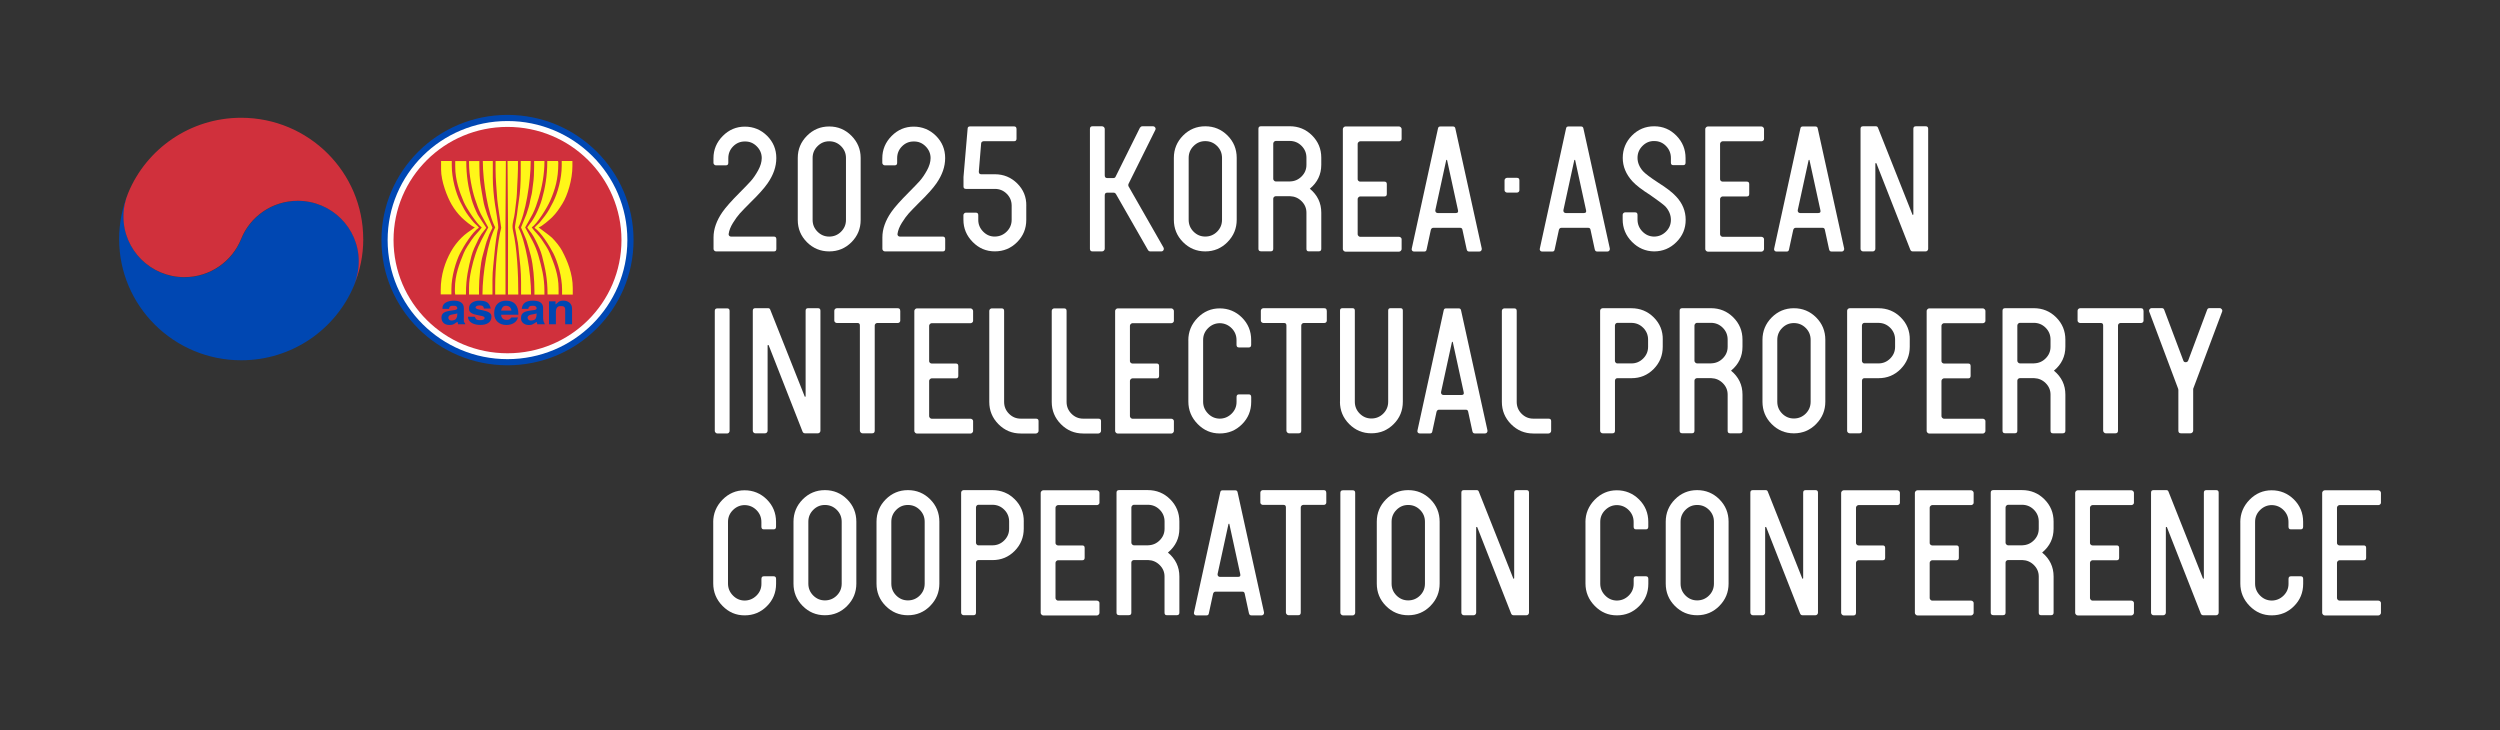 <?xml version="1.0" encoding="UTF-8"?>
<svg id="text" xmlns="http://www.w3.org/2000/svg" width="643.2" height="187.89" viewBox="0 0 643.2 187.89">
  <rect x="0" y="0" width="643.2" height="187.89" fill="#333333" stroke="none"/>
  <defs>
    <style>
      .cls-1 {
        fill: #fff;
      }

      .cls-2 {
        fill: #0047b2;
      }

      .cls-3 {
        fill: #fff618;
      }

      .cls-4 {
        fill: #d0303c;
      }
    </style>
  </defs>
  <g id="asean">
    <ellipse class="cls-2" cx="130.57" cy="61.77" rx="32.43" ry="32.21"/>
  </g>
  <g id="asean-2" data-name="asean">
    <ellipse class="cls-1" cx="130.57" cy="61.77" rx="30.84" ry="30.63"/>
  </g>
  <g id="asean-3" data-name="asean">
    <ellipse class="cls-4" cx="130.57" cy="61.77" rx="29.32" ry="29.12"/>
  </g>
  <g id="asean-4" data-name="asean">
    <path class="cls-3" d="M122.89,61.94c.31-.61.61-1.18.99-1.74.15-.22,1.22-1.55,1.22-1.6,0-.05-1.94-2.91-2.19-3.37-.54-1.02-1.25-2.77-1.59-3.97-.84-2.97-1.36-6.06-1.36-9.83h-2.84v1.5c0,3.42,1.15,6.57,2.19,9.01.67,1.58,3.43,5.77,4.64,6.58-.65.96-1.79,1.96-2.55,3.1-.68,1.02-1.63,2.36-2.11,3.54-1.05,2.59-2.25,5.52-2.25,9.12v.88c0,.3.07.34.09.62h2.75v-.35c0-3.84.64-6.59,1.42-9.6.33-1.28,1.05-2.78,1.6-3.87ZM127.5,41.42v2.11c0,2.73.27,5.29.44,7.84.07,1,1.02,7.24,1.01,7.25-.98,3.6-1.55,10.61-1.55,15.12v2.03h2.66l-.02-17,.11-17.35h-2.66ZM125.25,62c.21-.62.42-1.17.65-1.73.09-.23.8-1.64.8-1.67,0-.02-1.2-2.93-1.36-3.4-.4-1.2-.83-2.46-1.04-3.81-.19-1.24-.5-2.62-.69-4.07-.19-1.41-.28-2.99-.28-4.57v-1.32h-2.66v.62c0,2.92.78,6.88,1.54,9.13.46,1.36.89,2.67,1.5,3.88.65,1.27,1.31,2.31,1.92,3.46-1.29,2.42-2.31,3.95-3.29,6.86-.7,2.06-1.67,5.87-1.67,8.55v1.85h2.57v-1.5c0-2.47.4-6.69.96-8.56.4-1.31.62-2.44,1.04-3.72ZM136.54,41.42h-2.57v3.08c0,2.38-.13,5.16-.5,7.26-.2,1.14-.3,2.37-.46,3.42-.11.78-.53,2.89-.52,3.33,0,0,.55,3.08.6,3.24.21.66.34,2.57.44,3.44.26,2.36.53,4.65.53,7.32v3.26h2.57c0-5.54-1.38-13.69-3.28-17.26,1.85-3.47,3.19-11.67,3.19-17.09ZM127.34,52.5c-.29-1.88-.55-4.74-.55-6.76v-4.32h-2.57c0,5.37,1.35,13.64,3.19,17.09-1.9,3.56-3.28,11.75-3.28,17.26h2.57v-3.88c0-2.39.37-4.64.53-6.78.1-1.31.6-5.37.95-6.37.15-.42-.69-5.3-.84-6.24ZM123.24,58.6c-.35-.52-.97-.93-1.4-1.43-.47-.55-.84-1.05-1.29-1.63-.84-1.09-1.48-2.32-2.13-3.61-1.14-2.27-2.19-6-2.19-9.37v-1.14h-2.75v2.2c0,3.03,1.57,7.04,2.72,9.01.72,1.24,1.6,2.37,2.58,3.34.59.59,2.61,2.33,3.39,2.53-.1.13-1.51,1.06-1.81,1.28-.63.46-1.13.89-1.67,1.42-1.01,1.01-1.98,2.27-2.7,3.57-1.43,2.59-2.6,5.86-2.6,9.83v1.14h2.75v-1.41c0-3.15,1.15-7.05,2.22-9.16.99-1.95,3.21-5.5,4.88-6.61ZM132.28,55.77c.25-1.24.33-2.73.52-3.98.18-1.19.23-2.88.28-4.12.05-1.39.18-2.8.18-4.31v-1.94h-2.68s.13,17.35.13,17.35l-.02,17h2.66c0-5.44-.32-11.89-1.35-16.36-.32-1.41-.03-2.14.28-3.64ZM135.12,58.51c.62-1.17,1.31-2.25,1.95-3.52.61-1.21,1.09-2.63,1.52-4.03.82-2.66,1.49-6.03,1.49-9.53h-2.66v1.5c0,1.35-.07,3.21-.27,4.4-.11.7-.19,1.36-.27,2.11-.06.57-.35,1.43-.43,1.95-.19,1.27-.62,2.61-1.02,3.75-.18.51-1.38,3.3-1.38,3.38,0,.03,1.28,2.91,1.45,3.49.39,1.33.71,2.43,1.08,3.86.6,2.31.92,6.1.92,8.95v.97h2.57v-.97c0-3.53-.77-6.26-1.54-9.04-.82-2.93-2.16-4.89-3.42-7.26ZM139.4,61.66c-.78-1.16-1.93-2.18-2.59-3.15,1.37-.91,4-5.11,4.76-6.9,1.25-2.92,2.07-5.52,2.07-9.66v-.09c0-.24-.04-.24-.09-.44h-2.75v.26c0,3.6-.56,6.73-1.37,9.57-.35,1.25-1.02,2.86-1.56,3.91-.28.54-.66,1.21-1.01,1.72-.15.22-1.21,1.56-1.21,1.62,0,.15,1,1.35,1.15,1.59.39.58.7,1.12,1.03,1.79.58,1.16,1.31,2.65,1.64,4,.81,3.23,1.4,5.73,1.4,9.88h2.84v-1.5c0-3.71-1.19-6.41-2.23-9.06-.45-1.14-1.42-2.54-2.1-3.55ZM144.67,64.61c-.6-1.14-1.77-2.57-2.65-3.44-.61-.61-3.32-2.51-3.44-2.66.82-.22,2.86-2.01,3.48-2.62,1.12-1.12,1.76-2.11,2.62-3.47,1.34-2.13,2.59-6.21,2.59-9.67v-1.32h-2.75v1.23c0,3.31-1.06,7.04-2.19,9.28-.65,1.29-1.29,2.51-2.13,3.61-.44.57-.82,1.03-1.25,1.58-.43.54-1.06.92-1.44,1.48,1.67,1.11,3.89,4.66,4.88,6.61,1.08,2.14,2.22,6.04,2.22,9.25v1.32h2.75v-1.67c0-3.69-1.39-7.03-2.69-9.48Z"/>
  </g>
  <g id="asean-5" data-name="asean">
    <path class="cls-2" d="M139.74,79.29c0-1.53-1.17-1.94-2.66-1.94-1.63,0-2.71.61-2.84,2.11h1.68c.05-.55.38-.79.98-.79h.44c.32,0,.71.24.71.53v.18c0,.86-3.99-.07-3.99,2.29v.35c0,.94.95,1.59,1.86,1.59h.44c.74,0,1.43-.7,1.75-.79l.11.61h1.95c-.04-.47-.44-.36-.44-1.85,0-.76,0-1.53,0-2.29ZM136.45,82.46c-.37,0-.71-.34-.71-.7,0-.99,1.58-.77,2.31-1.14,0,1.31-.24,1.85-1.6,1.85ZM119.35,82.71c-.05-.22-.01-.87-.01-1.13,0-.76,0-1.53,0-2.29,0-1.45-1.17-1.94-2.57-1.94s-2.93.55-2.93,1.85v.26h1.69c.01-.5.3-.79.8-.79h.62c.38,0,.71.27.71.62,0,1.02-4.08.01-4.08,2.38,0,1.24.79,1.94,2.04,1.94h.09c1.22,0,1.45-.64,2.02-.79l.11.61h1.86c-.04-.52-.25-.26-.34-.72ZM116.06,82.46c-.35,0-.71-.29-.71-.7,0-1.03,1.54-.78,2.31-1.14,0,1.26-.37,1.85-1.6,1.85ZM144.97,77.35c-1.3,0-1.36.52-2.04.97v-.79h-1.68v5.9h1.77v-3.26c0-.74.35-1.41,1.06-1.41h.53c.48,0,.8.31.8.79v3.88h1.77v-4.05c0-1.26-.97-2.03-2.22-2.03ZM122.36,79.12c0-.36.49-.53.89-.53h.44c.48,0,.79.31.8.79h1.77c-.36-1.54-1.12-2.03-3.01-2.03-1.23,0-2.57.65-2.57,1.85v.35c0,1.84,3.99,1.37,3.99,2.2v.09c0,.43-.61.53-1.06.53h-.27c-1.28,0-.88-.88-1.33-.88h-1.6c0,1.53,1.63,2.11,3.19,2.11s2.84-.61,2.84-2.11v-.09c0-1.88-4.08-1.4-4.08-2.29ZM130.25,77.35c-1.96,0-3.1,1.2-3.1,3.17v.18c0,1.77,1.3,2.91,3.1,2.91h.09c1.47,0,2.65-.75,2.93-1.94h-1.6c-.32,0-.34.62-1.06.62h-.35c-.8,0-1.31-.53-1.33-1.32h4.43v-.26c0-2.09-1.03-3.35-3.1-3.35ZM128.92,79.91c.14-.58.45-1.23,1.15-1.23h.18c.78,0,1.27.55,1.33,1.23h-2.66Z"/>
  </g>
  <g id="kor">
    <path class="cls-2" d="M76.65,51.69c-6.62,0-12.28,4.08-14.58,9.83-2.3,5.76-7.96,9.83-14.58,9.83-8.66,0-15.68-6.97-15.68-15.58,0-2.15.44-4.2,1.2-6.08-1.53,3.62-2.36,7.62-2.36,11.8,0,17.23,14.07,31.2,31.42,31.2,13.12,0,24.37-8,29.06-19.36.78-1.87,1.22-3.92,1.22-6.07,0-8.6-7.02-15.58-15.68-15.58Z"/>
  </g>
  <g id="kor-2" data-name="kor">
    <path class="cls-4" d="M93.45,61.52c0-17.23-14.05-31.21-31.4-31.22-13.12,0-24.38,7.99-29.07,19.35-.78,1.87-1.22,3.92-1.22,6.07,0,8.6,7.02,15.58,15.68,15.58,6.62,0,12.28-4.07,14.59-9.82,2.3-5.75,7.97-9.83,14.59-9.82,8.66,0,15.68,6.98,15.68,15.58,0,2.15-.44,4.2-1.21,6.08,1.53-3.62,2.37-7.61,2.37-11.8Z"/>
  </g>
  <g>
    <path class="cls-1" d="M184.23,64.68c-.15,0-.3-.06-.44-.18-.14-.12-.21-.28-.21-.46v-2.98c0-2.11.76-4.29,2.3-6.52.83-1.19,2.31-2.86,4.45-5.01,1.25-1.25,2.2-2.24,2.85-2.96.64-.72,1.27-1.64,1.88-2.75.61-1.12.92-2.17.92-3.15,0-1.16-.43-2.17-1.29-3.03-.86-.86-1.88-1.27-3.08-1.24-1.16,0-2.16.42-2.99,1.26-.83.84-1.24,1.86-1.24,3.05v1.19c0,.43-.21.64-.64.64h-2.53c-.15,0-.3-.06-.44-.18-.14-.12-.21-.28-.21-.46v-1.19c0-2.2.8-4.11,2.39-5.72,1.59-1.61,3.49-2.41,5.69-2.41s4.14.79,5.72,2.36c1.58,1.58,2.37,3.48,2.37,5.72s-.75,4.35-2.25,6.52c-.89,1.29-2.39,2.95-4.5,5.01-1.19,1.19-2.07,2.1-2.62,2.71s-1.14,1.42-1.77,2.43c-.63,1.01-1,1.96-1.12,2.85-.03.18.01.34.14.48.12.14.28.21.46.21h11.07c.4,0,.6.23.6.69v2.48c0,.43-.2.64-.6.64h-14.92Z"/>
    <path class="cls-1" d="M219.06,62.32c-1.58,1.58-3.48,2.36-5.72,2.36s-4.14-.79-5.72-2.36c-1.58-1.58-2.37-3.48-2.37-5.72v-15.98c0-2.2.79-4.1,2.37-5.69,1.58-1.59,3.48-2.39,5.72-2.39s4.14.8,5.72,2.39c1.58,1.59,2.37,3.49,2.37,5.69v15.98c0,2.23-.79,4.14-2.37,5.72ZM209.07,56.6c0,1.16.42,2.17,1.26,3.01.84.84,1.84,1.26,3.01,1.26s2.21-.42,3.05-1.26c.84-.84,1.26-1.84,1.26-3.01v-15.98c0-1.16-.42-2.17-1.26-3.01-.84-.84-1.86-1.26-3.05-1.26s-2.17.42-3.01,1.26c-.84.84-1.26,1.84-1.26,3.01v15.98Z"/>
    <path class="cls-1" d="M227.67,64.68c-.15,0-.3-.06-.44-.18-.14-.12-.21-.28-.21-.46v-2.98c0-2.11.76-4.29,2.3-6.52.83-1.19,2.31-2.86,4.45-5.01,1.25-1.25,2.2-2.24,2.85-2.96.64-.72,1.27-1.64,1.88-2.75.61-1.12.92-2.17.92-3.15,0-1.16-.43-2.17-1.29-3.03-.86-.86-1.88-1.27-3.08-1.24-1.16,0-2.16.42-2.99,1.26-.83.84-1.24,1.86-1.24,3.05v1.19c0,.43-.21.64-.64.64h-2.53c-.15,0-.3-.06-.44-.18-.14-.12-.21-.28-.21-.46v-1.19c0-2.2.8-4.11,2.39-5.72,1.59-1.61,3.49-2.41,5.69-2.41s4.14.79,5.72,2.36c1.58,1.58,2.37,3.48,2.37,5.72s-.75,4.35-2.25,6.52c-.89,1.29-2.39,2.95-4.5,5.01-1.19,1.19-2.07,2.1-2.62,2.71s-1.14,1.42-1.77,2.43c-.63,1.01-1,1.96-1.12,2.85-.03.18.01.34.14.48.12.14.28.21.46.21h11.07c.4,0,.6.23.6.69v2.48c0,.43-.2.64-.6.64h-14.92Z"/>
    <path class="cls-1" d="M264.04,52.92v3.67c0,2.23-.79,4.14-2.37,5.72-1.58,1.58-3.48,2.36-5.72,2.36s-4.1-.8-5.69-2.41c-1.59-1.61-2.39-3.51-2.39-5.72v-1.19c0-.18.07-.34.21-.46.14-.12.28-.18.44-.18h2.53c.43,0,.64.21.64.64v1.24c0,1.16.43,2.17,1.29,3.03.86.86,1.87,1.27,3.03,1.24,1.19-.03,2.2-.47,3.03-1.31.83-.84,1.24-1.84,1.24-3.01v-3.63c0-1.19-.42-2.21-1.26-3.05-.84-.84-1.86-1.26-3.05-1.26h-7.44c-.43,0-.64-.2-.64-.6v-2.48l1.06-12.4c0-.4.21-.6.64-.6h11.3c.43,0,.64.23.64.69v2.48c0,.43-.21.64-.64.64h-7.81c-.15,0-.3.05-.44.16-.14.11-.21.24-.21.39l-.6,7.26c0,.46.2.69.6.69h3.54c2.23,0,4.15.79,5.74,2.36,1.59,1.58,2.37,3.48,2.34,5.72Z"/>
    <path class="cls-1" d="M296.64,32.49c.24,0,.44.11.57.32.14.21.14.43.02.64l-6.89,13.87c-.09.18-.09.38,0,.6l9,15.75c.12.25.12.48,0,.69-.12.21-.31.32-.55.32h-2.85c-.25,0-.44-.12-.6-.37l-8.22-14.37c-.15-.24-.35-.37-.6-.37h-1.65c-.43,0-.64.23-.64.69v13.73c0,.18-.07.34-.21.48s-.3.21-.48.21h-2.48c-.43,0-.64-.23-.64-.69v-30.81c0-.46.21-.69.64-.69h2.48c.18,0,.34.07.48.21s.21.3.21.48v11.94c0,.46.21.69.64.69h1.56c.31,0,.5-.12.6-.37l6.25-12.58c.18-.24.38-.37.6-.37h2.75Z"/>
    <path class="cls-1" d="M315.81,62.29c-1.58,1.59-3.48,2.39-5.72,2.39s-4.14-.8-5.72-2.39c-1.58-1.59-2.36-3.51-2.36-5.74v-15.93c0-2.23.79-4.15,2.36-5.74,1.58-1.59,3.48-2.39,5.72-2.39s4.14.79,5.72,2.36c1.58,1.58,2.37,3.5,2.37,5.76v15.93c0,2.23-.79,4.15-2.37,5.74ZM305.82,56.55c0,1.19.42,2.21,1.26,3.05.84.84,1.84,1.26,3.01,1.26s2.21-.42,3.05-1.26c.84-.84,1.26-1.86,1.26-3.05v-15.93c0-1.19-.42-2.21-1.26-3.05-.84-.84-1.86-1.26-3.05-1.26s-2.17.42-3.01,1.26c-.84.84-1.26,1.86-1.26,3.05v15.93Z"/>
    <path class="cls-1" d="M337,48.56c1.96,1.62,2.94,3.67,2.94,6.15v9.32c0,.43-.23.64-.69.64h-2.53c-.4,0-.6-.21-.6-.64v-9.32c0-1.13-.41-2.11-1.24-2.94-.83-.83-1.82-1.25-2.98-1.29h-3.67c-.15,0-.3.06-.44.18-.14.12-.21.28-.21.46v12.9c0,.43-.21.64-.64.64h-2.48c-.46,0-.69-.21-.69-.64v-30.9c0-.43.23-.64.69-.64h7.35c2.26,0,4.19.79,5.76,2.36,1.58,1.58,2.37,3.48,2.37,5.72v1.84c0,2.48-.98,4.53-2.94,6.15ZM331.9,46.68c1.16-.03,2.16-.46,2.98-1.29.83-.83,1.24-1.82,1.24-2.98v-1.84c0-1.19-.42-2.21-1.26-3.05-.84-.84-1.86-1.26-3.05-1.26h-3.58c-.15,0-.3.07-.44.21-.14.14-.21.3-.21.48v9.09c0,.15.07.3.21.44.14.14.28.21.44.21h3.67Z"/>
    <path class="cls-1" d="M349.95,36.35c-.15,0-.3.07-.44.21-.14.14-.21.28-.21.44v9.14c0,.15.07.29.21.41.14.12.28.18.44.18h6.25c.4,0,.6.21.6.64v2.53c0,.43-.2.64-.6.64h-6.25c-.15,0-.3.07-.44.21-.14.14-.21.28-.21.44v9.09c0,.15.07.3.21.44.14.14.28.21.44.21h10.01c.15,0,.3.06.44.18.14.12.21.26.21.41v2.57c0,.15-.07.3-.21.44s-.28.21-.44.21h-13.82c-.15,0-.3-.07-.44-.21s-.21-.28-.21-.44v-30.9c0-.15.07-.3.21-.44s.28-.21.44-.21h13.82c.15,0,.3.07.44.21s.21.28.21.44v2.57c0,.15-.07.29-.21.41-.14.12-.28.18-.44.18h-10.01Z"/>
    <path class="cls-1" d="M377.36,64.22l-1.1-5.1c-.06-.34-.26-.51-.6-.51h-6.89c-.31,0-.52.17-.64.51l-1.1,5.1c-.06.34-.26.5-.6.5h-2.62c-.21,0-.38-.08-.5-.23-.12-.15-.15-.34-.09-.55l6.75-30.9c.06-.34.26-.5.6-.5h3.26c.34,0,.54.17.6.5l6.8,30.9c.03.21-.02.4-.14.55-.12.15-.29.23-.5.23h-2.57c-.37,0-.58-.17-.64-.5ZM369.28,54.07c-.03.21.02.39.14.53s.28.21.46.21h4.68c.49,0,.67-.24.55-.73l-2.8-12.86c0-.09-.05-.12-.14-.09-.03,0-.06.03-.09.09l-2.8,12.86Z"/>
    <path class="cls-1" d="M390.27,45.75c.43,0,.64.21.64.64v2.57c0,.15-.06.29-.18.41-.12.12-.28.18-.46.18h-2.53c-.15,0-.3-.06-.44-.18-.14-.12-.21-.26-.21-.41v-2.57c0-.18.07-.34.21-.46.14-.12.28-.18.44-.18h2.53ZM390.27,45.75c.43,0,.64.21.64.64v2.57c0,.15-.06.29-.18.41-.12.12-.28.18-.46.18h-2.53c-.15,0-.3-.06-.44-.18-.14-.12-.21-.26-.21-.41v-2.57c0-.18.07-.34.21-.46.14-.12.28-.18.44-.18h2.53ZM390.27,45.75c.43,0,.64.21.64.64v2.57c0,.15-.06.29-.18.41-.12.12-.28.18-.46.18h-2.53c-.15,0-.3-.06-.44-.18-.14-.12-.21-.26-.21-.41v-2.57c0-.18.07-.34.21-.46.14-.12.28-.18.44-.18h2.53Z"/>
    <path class="cls-1" d="M410.31,64.22l-1.1-5.1c-.06-.34-.26-.51-.6-.51h-6.89c-.31,0-.52.17-.64.51l-1.1,5.1c-.06.34-.26.5-.6.5h-2.62c-.21,0-.38-.08-.5-.23-.12-.15-.15-.34-.09-.55l6.75-30.9c.06-.34.26-.5.6-.5h3.26c.34,0,.54.17.6.5l6.8,30.9c.03.21-.02.4-.14.55-.12.15-.29.23-.5.23h-2.57c-.37,0-.58-.17-.64-.5ZM402.23,54.07c-.03.21.02.39.14.53s.28.21.46.21h4.68c.49,0,.67-.24.55-.73l-2.8-12.86c0-.09-.05-.12-.14-.09-.03,0-.06.03-.09.09l-2.8,12.86Z"/>
    <path class="cls-1" d="M425.56,64.68c-2.2-.03-4.1-.85-5.69-2.46-1.59-1.61-2.39-3.53-2.39-5.76v-1.19c0-.18.07-.34.21-.46.14-.12.28-.18.44-.18h2.53c.43,0,.64.21.64.64v1.19c0,1.19.41,2.22,1.24,3.08.83.86,1.82,1.3,2.98,1.33,1.19,0,2.22-.42,3.08-1.26.86-.84,1.29-1.86,1.29-3.05,0-1.25-.48-2.4-1.42-3.44-.49-.49-1.79-1.47-3.9-2.94-2.14-1.35-3.67-2.53-4.59-3.54-1.65-1.81-2.48-3.81-2.48-6.02s.79-4.15,2.36-5.74c1.58-1.59,3.48-2.39,5.72-2.39s4.14.8,5.72,2.41c1.58,1.61,2.36,3.53,2.36,5.76v1.19c0,.43-.2.64-.6.64h-2.57c-.4,0-.6-.21-.6-.64v-1.19c0-1.19-.41-2.22-1.24-3.08-.83-.86-1.84-1.29-3.03-1.29-1.16-.03-2.17.38-3.03,1.24-.86.86-1.29,1.88-1.29,3.08s.47,2.37,1.42,3.44c.58.64,1.88,1.62,3.9,2.94,2.14,1.35,3.67,2.53,4.59,3.54,1.65,1.75,2.48,3.75,2.48,6.02s-.8,4.15-2.39,5.74-3.51,2.39-5.74,2.39Z"/>
    <path class="cls-1" d="M443.19,36.35c-.15,0-.3.07-.44.21-.14.14-.21.28-.21.44v9.14c0,.15.07.29.21.41.14.12.28.18.44.18h6.25c.4,0,.6.21.6.64v2.53c0,.43-.2.64-.6.64h-6.25c-.15,0-.3.07-.44.21-.14.14-.21.28-.21.44v9.09c0,.15.07.3.21.44.14.14.28.21.44.21h10.01c.15,0,.3.06.44.18.14.12.21.26.21.41v2.57c0,.15-.07.3-.21.44s-.28.21-.44.21h-13.82c-.15,0-.3-.07-.44-.21s-.21-.28-.21-.44v-30.9c0-.15.07-.3.21-.44s.28-.21.44-.21h13.82c.15,0,.3.07.44.21s.21.28.21.44v2.57c0,.15-.07.29-.21.41-.14.12-.28.18-.44.18h-10.01Z"/>
    <path class="cls-1" d="M470.6,64.22l-1.1-5.1c-.06-.34-.26-.51-.6-.51h-6.89c-.31,0-.52.17-.64.51l-1.1,5.1c-.06.34-.26.5-.6.5h-2.62c-.21,0-.38-.08-.5-.23-.12-.15-.15-.34-.09-.55l6.75-30.9c.06-.34.26-.5.6-.5h3.26c.34,0,.54.17.6.5l6.8,30.9c.03.21-.02.4-.14.55-.12.15-.29.23-.5.23h-2.57c-.37,0-.58-.17-.64-.5ZM462.52,54.07c-.03.21.02.39.14.53s.28.21.46.21h4.68c.49,0,.67-.24.55-.73l-2.8-12.86c0-.09-.05-.12-.14-.09-.03,0-.06.03-.09.09l-2.8,12.86Z"/>
    <path class="cls-1" d="M492.09,64.68c-.28,0-.47-.14-.6-.41l-8.72-22.23c-.03-.09-.11-.11-.23-.05-.03.03-.05.06-.05.09v21.95c0,.15-.06.3-.18.44-.12.14-.28.21-.46.21h-2.53c-.18,0-.34-.07-.46-.21-.12-.14-.18-.28-.18-.44v-30.9c0-.43.21-.64.64-.64h3.31c.28,0,.46.14.55.41l8.86,22.32c.06.12.14.11.23-.05v-22.04c0-.43.21-.64.64-.64h2.53c.43,0,.64.21.64.64v30.9c0,.15-.06.3-.18.44s-.28.21-.46.21h-3.35Z"/>
    <path class="cls-1" d="M184.59,111.53c-.18,0-.34-.07-.48-.21s-.21-.28-.21-.44v-30.9c0-.43.23-.64.69-.64h2.48c.43,0,.64.21.64.64v30.9c0,.15-.06.3-.18.44-.12.14-.28.21-.46.21h-2.48Z"/>
    <path class="cls-1" d="M207.09,111.48c-.28,0-.47-.14-.6-.41l-8.72-22.23c-.03-.09-.11-.11-.23-.05-.03.03-.05.06-.05.09v21.95c0,.15-.06.3-.18.44-.12.14-.28.21-.46.21h-2.53c-.18,0-.34-.07-.46-.21-.12-.14-.18-.28-.18-.44v-30.9c0-.43.21-.64.64-.64h3.31c.28,0,.46.14.55.41l8.86,22.32c.06.12.14.11.23-.05v-22.04c0-.43.21-.64.64-.64h2.53c.43,0,.64.21.64.64v30.9c0,.15-.06.3-.18.44s-.28.21-.46.21h-3.35Z"/>
    <path class="cls-1" d="M231.62,79.94v2.57c0,.15-.06.29-.18.41-.12.12-.28.18-.46.18h-5.28c-.15,0-.3.06-.44.18-.14.12-.21.28-.21.46v27.05c0,.46-.21.69-.64.69h-2.53c-.15,0-.3-.07-.44-.21s-.21-.3-.21-.48v-27.05c0-.43-.2-.64-.6-.64h-5.33c-.15,0-.3-.06-.44-.18-.14-.12-.21-.26-.21-.41v-2.57c0-.18.07-.34.21-.46.14-.12.28-.18.44-.18h15.66c.43,0,.64.21.64.64Z"/>
    <path class="cls-1" d="M239.7,83.15c-.15,0-.3.07-.44.21-.14.14-.21.28-.21.44v9.14c0,.15.07.29.21.41.14.12.28.18.44.18h6.25c.4,0,.6.21.6.64v2.53c0,.43-.2.64-.6.64h-6.25c-.15,0-.3.07-.44.21-.14.14-.21.28-.21.44v9.09c0,.15.07.3.21.44.14.14.28.21.44.21h10.01c.15,0,.3.06.44.18.14.12.21.26.21.41v2.57c0,.15-.07.3-.21.44s-.28.21-.44.21h-13.82c-.15,0-.3-.07-.44-.21s-.21-.28-.21-.44v-30.9c0-.15.07-.3.21-.44s.28-.21.44-.21h13.82c.15,0,.3.07.44.21s.21.28.21.44v2.57c0,.15-.07.29-.21.41-.14.12-.28.18-.44.18h-10.01Z"/>
    <path class="cls-1" d="M262.61,111.53c-2.24,0-4.14-.8-5.72-2.39-1.58-1.59-2.37-3.51-2.37-5.74v-23.42c0-.18.07-.34.21-.46.14-.12.28-.18.44-.18h2.53c.43,0,.64.21.64.64v23.42c0,1.19.42,2.21,1.26,3.05.84.84,1.84,1.26,3.01,1.26h3.9c.46,0,.69.2.69.6v2.57c0,.15-.07.3-.21.44s-.3.21-.48.21h-3.9Z"/>
    <path class="cls-1" d="M278.68,111.53c-2.24,0-4.14-.8-5.72-2.39-1.58-1.59-2.37-3.51-2.37-5.74v-23.42c0-.18.07-.34.21-.46.14-.12.28-.18.44-.18h2.53c.43,0,.64.21.64.64v23.42c0,1.19.42,2.21,1.26,3.05.84.84,1.84,1.26,3.01,1.26h3.9c.46,0,.69.2.69.6v2.57c0,.15-.07.3-.21.44s-.3.21-.48.21h-3.9Z"/>
    <path class="cls-1" d="M291.36,83.15c-.15,0-.3.07-.44.21-.14.14-.21.28-.21.44v9.14c0,.15.07.29.21.41.14.12.28.18.44.18h6.25c.4,0,.6.21.6.64v2.53c0,.43-.2.64-.6.64h-6.25c-.15,0-.3.07-.44.21-.14.14-.21.28-.21.44v9.09c0,.15.07.3.21.44.14.14.28.21.44.21h10.01c.15,0,.3.06.44.18.14.12.21.26.21.41v2.57c0,.15-.07.3-.21.44s-.28.21-.44.21h-13.82c-.15,0-.3-.07-.44-.21s-.21-.28-.21-.44v-30.9c0-.15.07-.3.21-.44s.28-.21.44-.21h13.82c.15,0,.3.07.44.21s.21.28.21.44v2.57c0,.15-.07.29-.21.41-.14.12-.28.18-.44.18h-10.01Z"/>
    <path class="cls-1" d="M305.73,87.56c0-2.23.8-4.16,2.39-5.79,1.59-1.62,3.49-2.43,5.69-2.43s4.14.79,5.72,2.36c1.58,1.58,2.37,3.5,2.37,5.76v1.24c0,.46-.2.69-.6.69h-2.57c-.4,0-.6-.23-.6-.69v-1.19c0-1.19-.41-2.21-1.24-3.05-.83-.84-1.84-1.28-3.03-1.31-1.16,0-2.17.42-3.03,1.26-.86.84-1.29,1.86-1.29,3.05v15.89c0,1.16.41,2.17,1.24,3.03.83.86,1.82,1.3,2.99,1.33,1.19,0,2.22-.42,3.08-1.26.86-.84,1.29-1.86,1.29-3.05v-1.24c0-.46.2-.69.6-.69h2.57c.4,0,.6.23.6.69v1.24c0,2.27-.79,4.19-2.37,5.76-1.58,1.58-3.48,2.36-5.72,2.36s-4.1-.81-5.69-2.43c-1.59-1.62-2.39-3.55-2.39-5.79v-15.75Z"/>
    <path class="cls-1" d="M341.36,79.94v2.57c0,.15-.06.29-.18.41-.12.12-.28.18-.46.18h-5.28c-.15,0-.3.06-.44.18-.14.12-.21.28-.21.46v27.05c0,.46-.21.69-.64.69h-2.53c-.15,0-.3-.07-.44-.21s-.21-.3-.21-.48v-27.05c0-.43-.2-.64-.6-.64h-5.33c-.15,0-.3-.06-.44-.18-.14-.12-.21-.26-.21-.41v-2.57c0-.18.07-.34.21-.46.14-.12.28-.18.44-.18h15.66c.43,0,.64.21.64.64Z"/>
    <path class="cls-1" d="M344.76,103.36v-23.47c0-.4.21-.6.64-.6h2.57c.4,0,.6.2.6.6v23.47c0,1.19.42,2.21,1.26,3.05.84.84,1.84,1.26,3.01,1.26s2.21-.42,3.05-1.26c.84-.84,1.26-1.86,1.26-3.05v-23.47c0-.4.2-.6.6-.6h2.57c.4,0,.6.2.6.6v23.47c0,2.27-.79,4.19-2.37,5.76-1.58,1.58-3.48,2.36-5.72,2.36s-4.14-.8-5.72-2.39c-1.58-1.59-2.37-3.51-2.37-5.74Z"/>
    <path class="cls-1" d="M378.83,111.02l-1.1-5.1c-.06-.34-.26-.51-.6-.51h-6.89c-.31,0-.52.17-.64.51l-1.1,5.1c-.06.34-.26.5-.6.5h-2.62c-.21,0-.38-.08-.5-.23-.12-.15-.15-.34-.09-.55l6.75-30.9c.06-.34.26-.5.6-.5h3.26c.34,0,.54.17.6.5l6.8,30.9c.03.21-.02.4-.14.55-.12.15-.29.23-.5.23h-2.57c-.37,0-.58-.17-.64-.5ZM370.75,100.88c-.03.21.02.39.14.53s.28.21.46.21h4.68c.49,0,.67-.24.55-.73l-2.8-12.86c0-.09-.05-.12-.14-.09-.03,0-.06.03-.09.09l-2.8,12.86Z"/>
    <path class="cls-1" d="M394.49,111.53c-2.24,0-4.14-.8-5.72-2.39-1.58-1.59-2.37-3.51-2.37-5.74v-23.42c0-.18.07-.34.21-.46.14-.12.28-.18.44-.18h2.53c.43,0,.64.21.64.64v23.42c0,1.19.42,2.21,1.26,3.05.84.84,1.84,1.26,3.01,1.26h3.9c.46,0,.69.2.69.6v2.57c0,.15-.07.3-.21.44s-.3.21-.48.21h-3.9Z"/>
    <path class="cls-1" d="M427.79,87.38v1.84c0,2.24-.78,4.14-2.34,5.72-1.56,1.58-3.46,2.36-5.69,2.36h-3.67c-.15,0-.29.06-.41.18-.12.12-.18.28-.18.46v12.9c0,.43-.21.64-.64.64h-2.53c-.15,0-.3-.06-.44-.18-.14-.12-.21-.28-.21-.46v-30.9c0-.18.07-.34.21-.46.14-.12.28-.18.44-.18h7.39c2.26,0,4.19.79,5.76,2.36,1.58,1.58,2.35,3.48,2.32,5.72ZM424.02,87.38c0-1.19-.42-2.21-1.26-3.05-.84-.84-1.86-1.26-3.05-1.26h-3.63c-.15,0-.29.07-.41.21-.12.14-.18.3-.18.48v9.09c0,.15.06.3.18.44.12.14.26.21.41.21h3.67c1.16,0,2.17-.42,3.01-1.26.84-.84,1.26-1.84,1.26-3.01v-1.84Z"/>
    <path class="cls-1" d="M445.37,95.37c1.96,1.62,2.94,3.67,2.94,6.15v9.32c0,.43-.23.64-.69.64h-2.53c-.4,0-.6-.21-.6-.64v-9.32c0-1.13-.41-2.11-1.24-2.94-.83-.83-1.82-1.25-2.98-1.29h-3.67c-.15,0-.3.06-.44.18-.14.12-.21.28-.21.46v12.9c0,.43-.21.64-.64.64h-2.48c-.46,0-.69-.21-.69-.64v-30.9c0-.43.23-.64.69-.64h7.35c2.26,0,4.19.79,5.76,2.36,1.58,1.58,2.37,3.48,2.37,5.72v1.84c0,2.48-.98,4.53-2.94,6.15ZM440.27,93.48c1.16-.03,2.16-.46,2.98-1.29.83-.83,1.24-1.82,1.24-2.98v-1.84c0-1.19-.42-2.21-1.26-3.05-.84-.84-1.86-1.26-3.05-1.26h-3.58c-.15,0-.3.07-.44.21-.14.14-.21.3-.21.48v9.09c0,.15.07.3.21.44.14.14.28.21.44.21h3.67Z"/>
    <path class="cls-1" d="M467.25,109.1c-1.58,1.59-3.48,2.39-5.72,2.39s-4.14-.8-5.72-2.39c-1.58-1.59-2.36-3.51-2.36-5.74v-15.93c0-2.23.79-4.15,2.36-5.74,1.58-1.59,3.48-2.39,5.72-2.39s4.14.79,5.72,2.36c1.58,1.58,2.37,3.5,2.37,5.76v15.93c0,2.23-.79,4.15-2.37,5.74ZM457.26,103.36c0,1.19.42,2.21,1.26,3.05.84.84,1.84,1.26,3.01,1.26s2.21-.42,3.05-1.26c.84-.84,1.26-1.86,1.26-3.05v-15.93c0-1.19-.42-2.21-1.26-3.05-.84-.84-1.86-1.26-3.05-1.26s-2.17.42-3.01,1.26c-.84.84-1.26,1.86-1.26,3.05v15.93Z"/>
    <path class="cls-1" d="M491.34,87.38v1.84c0,2.24-.78,4.14-2.34,5.72-1.56,1.58-3.46,2.36-5.69,2.36h-3.67c-.15,0-.29.06-.41.18-.12.12-.18.28-.18.46v12.9c0,.43-.21.64-.64.64h-2.53c-.15,0-.3-.06-.44-.18-.14-.12-.21-.28-.21-.46v-30.9c0-.18.07-.34.21-.46.14-.12.28-.18.44-.18h7.39c2.26,0,4.19.79,5.76,2.36,1.58,1.58,2.35,3.48,2.32,5.72ZM487.57,87.38c0-1.19-.42-2.21-1.26-3.05-.84-.84-1.86-1.26-3.05-1.26h-3.63c-.15,0-.29.07-.41.21-.12.14-.18.3-.18.48v9.09c0,.15.06.3.18.44.12.14.26.21.41.21h3.67c1.16,0,2.17-.42,3.01-1.26.84-.84,1.26-1.84,1.26-3.01v-1.84Z"/>
    <path class="cls-1" d="M500.15,83.15c-.15,0-.3.07-.44.21-.14.14-.21.28-.21.44v9.14c0,.15.07.29.21.41.14.12.28.18.44.18h6.25c.4,0,.6.21.6.64v2.53c0,.43-.2.64-.6.64h-6.25c-.15,0-.3.07-.44.21-.14.14-.21.28-.21.44v9.09c0,.15.07.3.21.44.14.14.28.21.44.21h10.01c.15,0,.3.06.44.18.14.12.21.26.21.41v2.57c0,.15-.07.3-.21.44s-.28.21-.44.21h-13.82c-.15,0-.3-.07-.44-.21s-.21-.28-.21-.44v-30.9c0-.15.07-.3.21-.44s.28-.21.44-.21h13.82c.15,0,.3.07.44.21s.21.28.21.44v2.57c0,.15-.07.29-.21.41-.14.12-.28.18-.44.18h-10.01Z"/>
    <path class="cls-1" d="M528.44,95.37c1.96,1.62,2.94,3.67,2.94,6.15v9.32c0,.43-.23.64-.69.64h-2.53c-.4,0-.6-.21-.6-.64v-9.32c0-1.13-.41-2.11-1.24-2.94-.83-.83-1.82-1.25-2.98-1.29h-3.67c-.15,0-.3.06-.44.18-.14.12-.21.28-.21.46v12.9c0,.43-.21.64-.64.64h-2.48c-.46,0-.69-.21-.69-.64v-30.9c0-.43.23-.64.69-.64h7.35c2.26,0,4.19.79,5.76,2.36,1.58,1.58,2.37,3.48,2.37,5.72v1.84c0,2.48-.98,4.53-2.94,6.15ZM523.34,93.48c1.16-.03,2.16-.46,2.98-1.29.83-.83,1.24-1.82,1.24-2.98v-1.84c0-1.19-.42-2.21-1.26-3.05-.84-.84-1.86-1.26-3.05-1.26h-3.58c-.15,0-.3.07-.44.21-.14.14-.21.3-.21.48v9.09c0,.15.07.3.21.44.14.14.28.21.44.21h3.67Z"/>
    <path class="cls-1" d="M551.49,79.94v2.57c0,.15-.06.29-.18.41-.12.12-.28.18-.46.18h-5.28c-.15,0-.3.06-.44.18-.14.12-.21.28-.21.46v27.05c0,.46-.21.69-.64.69h-2.53c-.15,0-.3-.07-.44-.21s-.21-.3-.21-.48v-27.05c0-.43-.2-.64-.6-.64h-5.33c-.15,0-.3-.06-.44-.18-.14-.12-.21-.26-.21-.41v-2.57c0-.18.07-.34.21-.46.14-.12.28-.18.44-.18h15.66c.43,0,.64.21.64.64Z"/>
    <path class="cls-1" d="M561.09,111.48c-.43,0-.64-.23-.64-.69v-10.47c0-.12-.02-.21-.05-.28l-7.44-19.84c-.09-.21-.07-.42.07-.62.14-.2.31-.3.53-.3h2.66c.31,0,.5.15.6.46l4.91,13.04c.09.28.29.41.6.41s.52-.14.64-.41l4.87-13.04c.09-.31.29-.46.6-.46h2.66c.21,0,.39.1.53.3.14.2.16.41.07.62l-7.44,19.84v10.75c0,.18-.07.34-.21.48s-.3.21-.48.21h-2.48Z"/>
    <path class="cls-1" d="M183.49,134.36c0-2.23.8-4.16,2.39-5.79,1.59-1.62,3.49-2.43,5.69-2.43s4.14.79,5.72,2.36c1.58,1.58,2.37,3.5,2.37,5.76v1.24c0,.46-.2.69-.6.69h-2.57c-.4,0-.6-.23-.6-.69v-1.19c0-1.19-.41-2.21-1.24-3.05-.83-.84-1.84-1.28-3.03-1.31-1.16,0-2.17.42-3.03,1.26-.86.84-1.29,1.86-1.29,3.05v15.89c0,1.16.41,2.17,1.24,3.03.83.86,1.82,1.3,2.99,1.33,1.19,0,2.22-.42,3.08-1.26.86-.84,1.29-1.86,1.29-3.05v-1.24c0-.46.2-.69.6-.69h2.57c.4,0,.6.23.6.69v1.24c0,2.27-.79,4.19-2.37,5.76-1.58,1.58-3.48,2.36-5.72,2.36s-4.1-.81-5.69-2.43c-1.59-1.62-2.39-3.55-2.39-5.79v-15.75Z"/>
    <path class="cls-1" d="M217.95,155.9c-1.58,1.59-3.48,2.39-5.72,2.39s-4.14-.8-5.72-2.39c-1.58-1.59-2.36-3.51-2.36-5.74v-15.93c0-2.23.79-4.15,2.36-5.74,1.58-1.59,3.48-2.39,5.72-2.39s4.14.79,5.72,2.36c1.58,1.58,2.37,3.5,2.37,5.76v15.93c0,2.23-.79,4.15-2.37,5.74ZM207.97,150.16c0,1.19.42,2.21,1.26,3.05.84.84,1.84,1.26,3.01,1.26s2.21-.42,3.05-1.26c.84-.84,1.26-1.86,1.26-3.05v-15.93c0-1.19-.42-2.21-1.26-3.05-.84-.84-1.86-1.26-3.05-1.26s-2.17.42-3.01,1.26c-.84.84-1.26,1.86-1.26,3.05v15.93Z"/>
    <path class="cls-1" d="M239.31,155.9c-1.58,1.59-3.48,2.39-5.72,2.39s-4.14-.8-5.72-2.39c-1.58-1.59-2.36-3.51-2.36-5.74v-15.93c0-2.23.79-4.15,2.36-5.74,1.58-1.59,3.48-2.39,5.72-2.39s4.14.79,5.72,2.36c1.58,1.58,2.37,3.5,2.37,5.76v15.93c0,2.23-.79,4.15-2.37,5.74ZM229.32,150.16c0,1.19.42,2.21,1.26,3.05.84.84,1.84,1.26,3.01,1.26s2.21-.42,3.05-1.26c.84-.84,1.26-1.86,1.26-3.05v-15.93c0-1.19-.42-2.21-1.26-3.05-.84-.84-1.86-1.26-3.05-1.26s-2.17.42-3.01,1.26c-.84.84-1.26,1.86-1.26,3.05v15.93Z"/>
    <path class="cls-1" d="M263.39,134.18v1.84c0,2.24-.78,4.14-2.34,5.72-1.56,1.58-3.46,2.36-5.69,2.36h-3.67c-.15,0-.29.06-.41.18-.12.12-.18.28-.18.46v12.9c0,.43-.21.64-.64.64h-2.53c-.15,0-.3-.06-.44-.18-.14-.12-.21-.28-.21-.46v-30.9c0-.18.07-.34.21-.46.14-.12.28-.18.44-.18h7.39c2.26,0,4.19.79,5.76,2.36,1.58,1.58,2.35,3.48,2.32,5.72ZM259.63,134.18c0-1.19-.42-2.21-1.26-3.05-.84-.84-1.86-1.26-3.05-1.26h-3.63c-.15,0-.29.07-.41.21-.12.14-.18.3-.18.48v9.09c0,.15.06.3.18.44.12.14.26.21.41.21h3.67c1.16,0,2.17-.42,3.01-1.26.84-.84,1.26-1.84,1.26-3.01v-1.84Z"/>
    <path class="cls-1" d="M272.21,129.95c-.15,0-.3.07-.44.21-.14.14-.21.28-.21.44v9.14c0,.15.07.29.21.41.14.12.28.18.44.18h6.25c.4,0,.6.21.6.64v2.53c0,.43-.2.64-.6.64h-6.25c-.15,0-.3.07-.44.21-.14.14-.21.28-.21.44v9.09c0,.15.07.3.21.44.14.14.28.21.44.21h10.01c.15,0,.3.06.44.18.14.12.21.26.21.41v2.57c0,.15-.07.3-.21.44s-.28.21-.44.21h-13.82c-.15,0-.3-.07-.44-.21s-.21-.28-.21-.44v-30.9c0-.15.07-.3.21-.44s.28-.21.44-.21h13.82c.15,0,.3.07.44.21s.21.28.21.44v2.57c0,.15-.07.29-.21.41-.14.12-.28.18-.44.18h-10.01Z"/>
    <path class="cls-1" d="M300.49,142.17c1.96,1.62,2.94,3.67,2.94,6.15v9.32c0,.43-.23.64-.69.64h-2.53c-.4,0-.6-.21-.6-.64v-9.32c0-1.13-.41-2.11-1.24-2.94-.83-.83-1.82-1.25-2.98-1.29h-3.67c-.15,0-.3.06-.44.18-.14.12-.21.28-.21.46v12.9c0,.43-.21.64-.64.64h-2.48c-.46,0-.69-.21-.69-.64v-30.9c0-.43.23-.64.69-.64h7.35c2.26,0,4.19.79,5.76,2.36,1.58,1.58,2.37,3.48,2.37,5.72v1.84c0,2.48-.98,4.53-2.94,6.15ZM295.4,140.29c1.16-.03,2.16-.46,2.98-1.29.83-.83,1.24-1.82,1.24-2.98v-1.84c0-1.19-.42-2.21-1.26-3.05-.84-.84-1.86-1.26-3.05-1.26h-3.58c-.15,0-.3.07-.44.21-.14.14-.21.3-.21.48v9.09c0,.15.07.3.21.44.14.14.28.21.44.21h3.67Z"/>
    <path class="cls-1" d="M321.34,157.83l-1.1-5.1c-.06-.34-.26-.51-.6-.51h-6.89c-.31,0-.52.17-.64.51l-1.1,5.1c-.06.34-.26.5-.6.5h-2.62c-.21,0-.38-.08-.5-.23-.12-.15-.15-.34-.09-.55l6.75-30.9c.06-.34.26-.5.6-.5h3.26c.34,0,.54.17.6.5l6.8,30.9c.03.21-.02.4-.14.55-.12.15-.29.23-.5.23h-2.57c-.37,0-.58-.17-.64-.5ZM313.26,147.68c-.03.21.02.39.14.53s.28.21.46.21h4.68c.49,0,.67-.24.55-.73l-2.8-12.86c0-.09-.05-.12-.14-.09-.03,0-.06.03-.09.09l-2.8,12.86Z"/>
    <path class="cls-1" d="M341.23,126.74v2.57c0,.15-.06.29-.18.41-.12.12-.28.18-.46.18h-5.28c-.15,0-.3.06-.44.18-.14.12-.21.28-.21.46v27.05c0,.46-.21.69-.64.69h-2.53c-.15,0-.3-.07-.44-.21s-.21-.3-.21-.48v-27.05c0-.43-.2-.64-.6-.64h-5.33c-.15,0-.3-.06-.44-.18-.14-.12-.21-.26-.21-.41v-2.57c0-.18.07-.34.21-.46.14-.12.28-.18.44-.18h15.66c.43,0,.64.21.64.64Z"/>
    <path class="cls-1" d="M345.54,158.33c-.18,0-.34-.07-.48-.21s-.21-.28-.21-.44v-30.9c0-.43.23-.64.69-.64h2.48c.43,0,.64.21.64.64v30.9c0,.15-.06.3-.18.44-.12.14-.28.21-.46.21h-2.48Z"/>
    <path class="cls-1" d="M368.02,155.9c-1.58,1.59-3.48,2.39-5.72,2.39s-4.14-.8-5.72-2.39c-1.58-1.59-2.36-3.51-2.36-5.74v-15.93c0-2.23.79-4.15,2.36-5.74,1.58-1.59,3.48-2.39,5.72-2.39s4.14.79,5.72,2.36c1.58,1.58,2.37,3.5,2.37,5.76v15.93c0,2.23-.79,4.15-2.37,5.74ZM358.03,150.16c0,1.19.42,2.21,1.26,3.05.84.84,1.84,1.26,3.01,1.26s2.21-.42,3.05-1.26c.84-.84,1.26-1.86,1.26-3.05v-15.93c0-1.19-.42-2.21-1.26-3.05-.84-.84-1.86-1.26-3.05-1.26s-2.17.42-3.01,1.26c-.84.84-1.26,1.86-1.26,3.05v15.93Z"/>
    <path class="cls-1" d="M389.39,158.29c-.28,0-.47-.14-.6-.41l-8.72-22.23c-.03-.09-.11-.11-.23-.05-.03.03-.05.06-.05.09v21.95c0,.15-.06.3-.18.44-.12.14-.28.21-.46.21h-2.53c-.18,0-.34-.07-.46-.21-.12-.14-.18-.28-.18-.44v-30.9c0-.43.21-.64.64-.64h3.31c.28,0,.46.14.55.41l8.86,22.32c.06.12.14.11.23-.05v-22.04c0-.43.21-.64.64-.64h2.53c.43,0,.64.21.64.64v30.9c0,.15-.06.3-.18.44s-.28.21-.46.21h-3.35Z"/>
    <path class="cls-1" d="M407.9,134.36c0-2.23.8-4.16,2.39-5.79,1.59-1.62,3.49-2.43,5.69-2.43s4.14.79,5.72,2.36c1.58,1.58,2.37,3.5,2.37,5.76v1.24c0,.46-.2.69-.6.69h-2.57c-.4,0-.6-.23-.6-.69v-1.19c0-1.19-.41-2.21-1.24-3.05-.83-.84-1.84-1.28-3.03-1.31-1.16,0-2.17.42-3.03,1.26-.86.84-1.29,1.86-1.29,3.05v15.89c0,1.16.41,2.17,1.24,3.03.83.86,1.82,1.3,2.99,1.33,1.19,0,2.22-.42,3.08-1.26.86-.84,1.29-1.86,1.29-3.05v-1.24c0-.46.2-.69.6-.69h2.57c.4,0,.6.23.6.69v1.24c0,2.27-.79,4.19-2.37,5.76-1.58,1.58-3.48,2.36-5.72,2.36s-4.1-.81-5.69-2.43c-1.59-1.62-2.39-3.55-2.39-5.79v-15.75Z"/>
    <path class="cls-1" d="M442.36,155.9c-1.58,1.59-3.48,2.39-5.72,2.39s-4.14-.8-5.72-2.39c-1.58-1.59-2.36-3.51-2.36-5.74v-15.93c0-2.23.79-4.15,2.36-5.74,1.58-1.59,3.48-2.39,5.72-2.39s4.14.79,5.72,2.36c1.58,1.58,2.37,3.5,2.37,5.76v15.93c0,2.23-.79,4.15-2.37,5.74ZM432.38,150.16c0,1.19.42,2.21,1.26,3.05.84.84,1.84,1.26,3.01,1.26s2.21-.42,3.05-1.26c.84-.84,1.26-1.86,1.26-3.05v-15.93c0-1.19-.42-2.21-1.26-3.05-.84-.84-1.86-1.26-3.05-1.26s-2.17.42-3.01,1.26c-.84.84-1.26,1.86-1.26,3.05v15.93Z"/>
    <path class="cls-1" d="M463.74,158.29c-.28,0-.47-.14-.6-.41l-8.72-22.23c-.03-.09-.11-.11-.23-.05-.03.03-.05.06-.05.09v21.95c0,.15-.06.3-.18.44-.12.14-.28.21-.46.21h-2.53c-.18,0-.34-.07-.46-.21-.12-.14-.18-.28-.18-.44v-30.9c0-.43.21-.64.64-.64h3.31c.28,0,.46.14.55.41l8.86,22.32c.06.12.14.11.23-.05v-22.04c0-.43.21-.64.64-.64h2.53c.43,0,.64.21.64.64v30.9c0,.15-.06.3-.18.44s-.28.21-.46.21h-3.35Z"/>
    <path class="cls-1" d="M488.17,129.95h-10.01c-.15,0-.3.07-.44.21-.14.14-.21.28-.21.44v9.09c0,.18.07.34.21.46.14.12.28.18.44.18h6.25c.4,0,.6.21.6.64v2.53c0,.43-.2.64-.6.64h-6.25c-.15,0-.3.07-.44.21-.14.14-.21.28-.21.44v12.86c0,.46-.21.69-.64.69h-2.53c-.15,0-.3-.07-.44-.21s-.21-.3-.21-.48v-30.86c0-.15.07-.3.21-.44s.28-.21.44-.21h13.82c.15,0,.3.07.44.21s.21.28.21.44v2.57c0,.15-.07.29-.21.41-.14.12-.28.18-.44.18Z"/>
    <path class="cls-1" d="M497.12,129.95c-.15,0-.3.07-.44.21-.14.14-.21.28-.21.44v9.14c0,.15.07.29.21.41.14.12.28.18.44.18h6.25c.4,0,.6.21.6.64v2.53c0,.43-.2.64-.6.64h-6.25c-.15,0-.3.07-.44.21-.14.14-.21.28-.21.44v9.09c0,.15.07.3.21.44.14.14.28.21.44.21h10.01c.15,0,.3.06.44.18.14.12.21.26.21.41v2.57c0,.15-.07.3-.21.44s-.28.21-.44.21h-13.82c-.15,0-.3-.07-.44-.21s-.21-.28-.21-.44v-30.9c0-.15.07-.3.21-.44s.28-.21.44-.21h13.82c.15,0,.3.07.44.21s.21.28.21.44v2.57c0,.15-.07.29-.21.41-.14.12-.28.18-.44.18h-10.01Z"/>
    <path class="cls-1" d="M525.41,142.17c1.96,1.62,2.94,3.67,2.94,6.15v9.32c0,.43-.23.64-.69.64h-2.53c-.4,0-.6-.21-.6-.64v-9.32c0-1.13-.41-2.11-1.24-2.94-.83-.83-1.82-1.25-2.98-1.29h-3.67c-.15,0-.3.06-.44.18-.14.12-.21.28-.21.46v12.9c0,.43-.21.64-.64.64h-2.48c-.46,0-.69-.21-.69-.64v-30.9c0-.43.23-.64.69-.64h7.35c2.26,0,4.19.79,5.76,2.36,1.58,1.58,2.37,3.48,2.37,5.72v1.84c0,2.48-.98,4.53-2.94,6.15ZM520.31,140.29c1.16-.03,2.16-.46,2.98-1.29.83-.83,1.24-1.82,1.24-2.98v-1.84c0-1.19-.42-2.21-1.26-3.05-.84-.84-1.86-1.26-3.05-1.26h-3.58c-.15,0-.3.07-.44.21-.14.14-.21.3-.21.48v9.09c0,.15.07.3.21.44.14.14.28.21.44.21h3.67Z"/>
    <path class="cls-1" d="M538.36,129.95c-.15,0-.3.07-.44.21-.14.14-.21.28-.21.44v9.14c0,.15.07.29.21.41.14.12.28.18.44.18h6.25c.4,0,.6.21.6.64v2.53c0,.43-.2.64-.6.64h-6.25c-.15,0-.3.07-.44.21-.14.14-.21.28-.21.44v9.09c0,.15.07.3.21.44.14.14.28.21.44.21h10.01c.15,0,.3.06.44.18.14.12.21.26.21.41v2.57c0,.15-.07.3-.21.44s-.28.21-.44.21h-13.82c-.15,0-.3-.07-.44-.21s-.21-.28-.21-.44v-30.9c0-.15.07-.3.21-.44s.28-.21.44-.21h13.82c.15,0,.3.07.44.21s.21.28.21.44v2.57c0,.15-.07.29-.21.41-.14.12-.28.18-.44.18h-10.01Z"/>
    <path class="cls-1" d="M566.83,158.29c-.28,0-.47-.14-.6-.41l-8.72-22.23c-.03-.09-.11-.11-.23-.05-.03.03-.05.06-.05.09v21.95c0,.15-.06.3-.18.44-.12.14-.28.21-.46.21h-2.53c-.18,0-.34-.07-.46-.21-.12-.14-.18-.28-.18-.44v-30.9c0-.43.21-.64.64-.64h3.31c.28,0,.46.14.55.41l8.86,22.32c.06.12.14.11.23-.05v-22.04c0-.43.21-.64.64-.64h2.53c.43,0,.64.21.64.64v30.9c0,.15-.06.3-.18.44s-.28.21-.46.21h-3.35Z"/>
    <path class="cls-1" d="M576.38,134.36c0-2.23.8-4.16,2.39-5.79,1.59-1.62,3.49-2.43,5.69-2.43s4.14.79,5.72,2.36c1.58,1.58,2.37,3.5,2.37,5.76v1.24c0,.46-.2.69-.6.69h-2.57c-.4,0-.6-.23-.6-.69v-1.19c0-1.19-.41-2.21-1.24-3.05-.83-.84-1.84-1.28-3.03-1.31-1.16,0-2.17.42-3.03,1.26-.86.84-1.29,1.86-1.29,3.05v15.89c0,1.16.41,2.17,1.24,3.03.83.86,1.82,1.3,2.99,1.33,1.19,0,2.22-.42,3.08-1.26.86-.84,1.29-1.86,1.29-3.05v-1.24c0-.46.2-.69.6-.69h2.57c.4,0,.6.23.6.69v1.24c0,2.27-.79,4.19-2.37,5.76-1.58,1.58-3.48,2.36-5.72,2.36s-4.1-.81-5.69-2.43c-1.59-1.62-2.39-3.55-2.39-5.79v-15.75Z"/>
    <path class="cls-1" d="M601.91,129.95c-.15,0-.3.07-.44.21-.14.14-.21.28-.21.44v9.14c0,.15.07.29.21.41.14.12.28.18.44.18h6.25c.4,0,.6.21.6.64v2.53c0,.43-.2.64-.6.64h-6.25c-.15,0-.3.07-.44.21-.14.14-.21.28-.21.44v9.09c0,.15.07.3.21.44.14.14.28.21.44.21h10.01c.15,0,.3.06.44.18.14.12.21.26.21.41v2.57c0,.15-.07.3-.21.44s-.28.21-.44.21h-13.82c-.15,0-.3-.07-.44-.21s-.21-.28-.21-.44v-30.9c0-.15.07-.3.21-.44s.28-.21.44-.21h13.82c.15,0,.3.07.44.21s.21.28.21.44v2.57c0,.15-.07.29-.21.41-.14.12-.28.18-.44.18h-10.01Z"/>
  </g>
</svg>